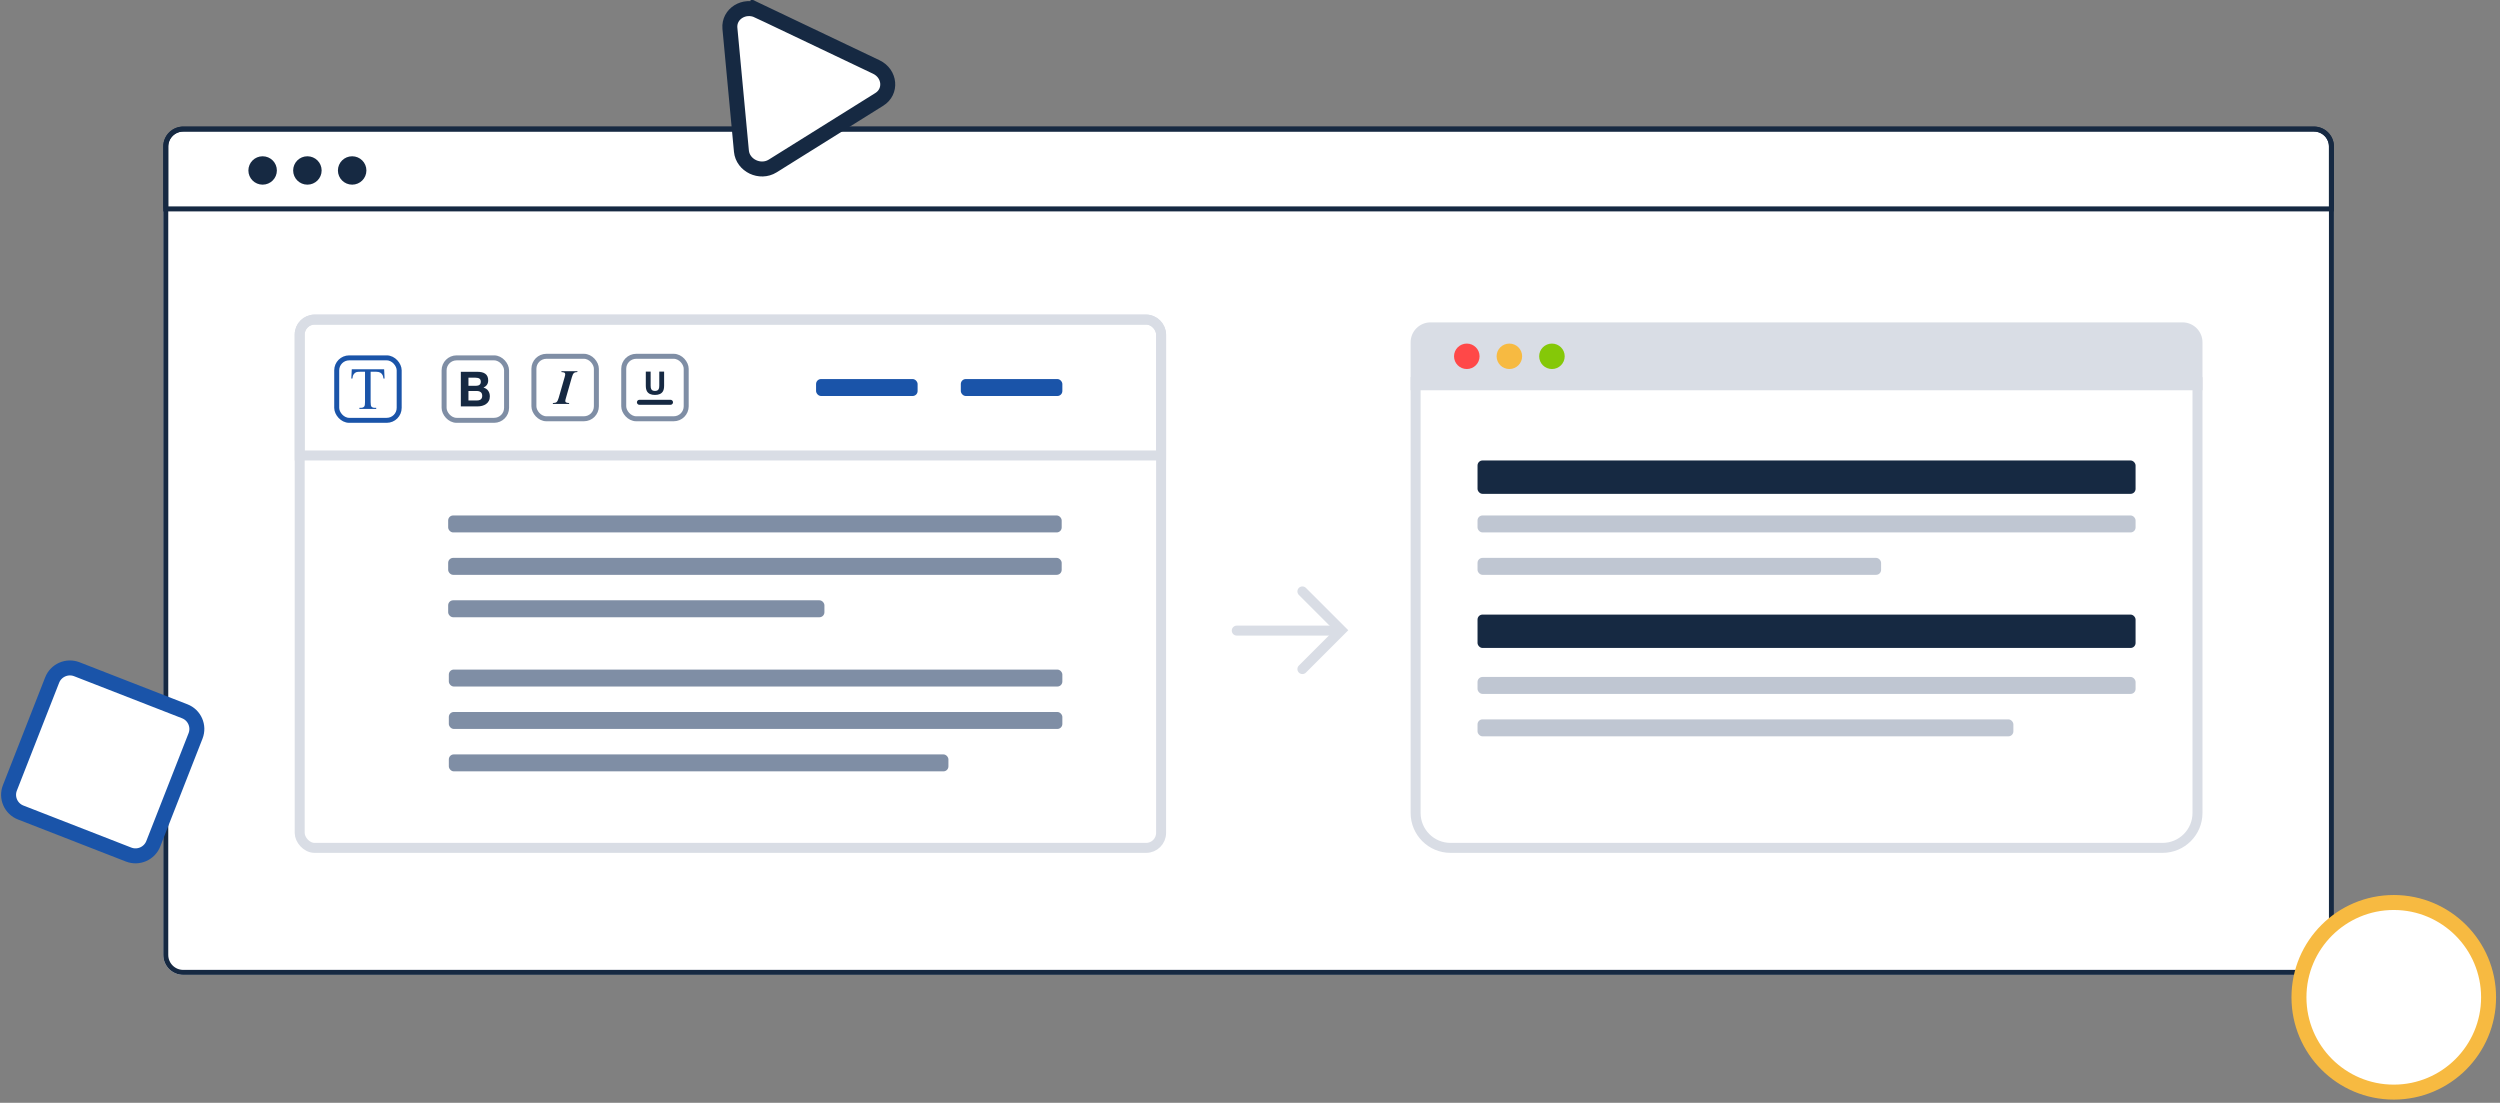 <svg fill="none" height="221" viewBox="0 0 501 221" width="501" xmlns="http://www.w3.org/2000/svg"><rect x="0" y="0" width="501" height="221" fill="#808080" stroke="none"/><path d="m32.719 42.594c0-2.209 1.791-4 4-4h427c2.209 0 4 1.791 4 4v148.772c0 2.209-1.791 4-4 4h-427c-2.209 0-4-1.791-4-4z" fill="#fff"/><path d="m36.719 25.866h427c1.933 0 3.5 1.567 3.5 3.5v12.5h-434v-12.5c0-1.933 1.567-3.5 3.5-3.5z" fill="#fff" stroke="#162942"/><ellipse cx="52.631" cy="34.161" fill="#162942" rx="2.854" ry="2.844"/><ellipse cx="61.602" cy="34.161" fill="#162942" rx="2.854" ry="2.844"/><ellipse cx="70.573" cy="34.161" fill="#162942" rx="2.854" ry="2.844"/><path d="m36.719 25.866h427c1.933 0 3.5 1.567 3.5 3.5v162c0 1.933-1.567 3.5-3.5 3.5h-427c-1.933 0-3.5-1.567-3.5-3.5v-162c0-1.933 1.567-3.5 3.5-3.5z" stroke="#162942"/><path d="m282.688 68.603c0-2.209 1.79-4 3.999-4h150.691c2.209 0 4 1.791 4 4v9.6h-158.69z" fill="#d9dde5"/><ellipse cx="293.946" cy="71.403" fill="#ff4848" rx="2.559" ry="2.55"/><ellipse cx="302.477" cy="71.403" fill="#f7ba41" rx="2.559" ry="2.55"/><path d="m283.688 76.573h156.69v86.342c0 3.866-3.134 7-7 7h-142.691c-3.865 0-6.999-3.134-6.999-7z" stroke="#d9dde5" stroke-width="2"/><ellipse cx="311.008" cy="71.403" fill="#85c808" rx="2.559" ry="2.55"/><rect height="105.872" rx="3" stroke="#d9dde5" stroke-width="2" width="172.624" x="60.059" y="64.044"/><rect fill="#162942" height="6.69" rx="1" width="131.872" x="296.098" y="123.162"/><rect fill="#162942" height="6.69" rx="1" width="131.872" x="296.098" y="92.279"/><rect fill="#1a54a9" height="3.4" rx="1" width="20.349" x="192.547" y="75.961"/><rect fill="#1a54a9" height="3.4" rx="1" width="20.349" x="163.539" y="75.961"/><rect fill="#bfc6d2" height="3.4" rx="1" width="131.872" x="296.098" y="103.299"/><rect fill="#bfc6d2" height="3.4" rx="1" width="131.872" x="296.098" y="135.662"/><rect fill="#bfc6d2" height="3.4" rx="1" width="80.873" x="296.098" y="111.799"/><g fill="#7f8ea5"><rect height="3.4" rx="1" width="122.951" x="89.812" y="103.299"/><rect height="3.4" rx="1" width="122.951" x="89.945" y="134.182"/><rect height="3.4" rx="1" width="122.951" x="89.812" y="111.799"/><rect height="3.4" rx="1" width="122.951" x="89.945" y="142.682"/><rect height="3.4" rx="1" width="75.402" x="89.812" y="120.299"/><rect height="3.4" rx="1" width="100.119" x="89.945" y="151.182"/></g><rect fill="#bfc6d2" height="3.4" rx="1" width="107.384" x="296.098" y="144.162"/><path d="m63.059 64.044h166.624c1.656 0 3 1.343 3 3v24.235h-172.624v-24.235c0-1.657 1.343-3 3-3z" stroke="#d9dde5" stroke-width="2"/><path d="m151.911 2.137 23.699 11.288c2.779 1.336 3.102 4.936.598 6.492l-21.372 13.352c-2.504 1.555-5.981-.095-6.256-2.986l-2.308-24.615c-.253-2.888 2.879-4.842 5.639-3.53z" fill="#fff" stroke="#162942" stroke-miterlimit="10" stroke-width="3"/><path d="m4.145 162.827c-1.963-.764-2.931-2.974-2.162-4.935l8.467-21.606c.769-1.964 2.988-2.936 4.953-2.17l21.622 8.425c1.963.765 2.931 2.974 2.162 4.936l-8.467 21.606c-.769 1.963-2.988 2.935-4.953 2.169z" fill="#fff" stroke="#1a54a9" stroke-width="3"/><path d="m498.711 199.86c0 10.493-8.507 19-19 19s-19-8.507-19-19c0-10.494 8.507-19 19-19s19 8.506 19 19z" fill="#fff" stroke="#f7ba41" stroke-miterlimit="10" stroke-width="3"/><path d="m268.285 126.372h-20.437" stroke="#d9dde5" stroke-linecap="round" stroke-width="2"/><path d="m261 118.521 7.78 7.78-7.78 7.78" stroke="#d9dde5" stroke-linecap="round" stroke-width="2"/><path d="m76.982 74.002.088 1.863h-.223c-.043-.328-.102-.562-.176-.703-.121-.227-.283-.393-.486-.498-.199-.109-.463-.164-.791-.164h-1.119v6.07c0 .488.053.793.158.914.148.164.377.246.685.246h.275v.217h-3.369v-.217h.281c.336 0 .574-.102.715-.305.086-.125.129-.41.129-.856v-6.07h-.955c-.371 0-.635.027-.791.082-.203.074-.377.217-.521.428-.144.211-.231.496-.258.855h-.223l.094-1.863z" fill="#1a54a9"/><rect height="12.518" rx="2.5" stroke="#1a54a9" width="12.518" x="67.478" y="71.716"/><path d="m93.877 77.314v-1.623h1.428c.136 0 .266.013.389.039.13.019.243.058.34.117.097.058.175.139.233.243.058.104.087.236.087.398 0 .291-.087.502-.262.631-.175.13-.398.194-.67.194zm-1.525-2.808v6.937h3.362c.311 0 .612-.039.904-.117.298-.078.56-.198.787-.359.233-.162.418-.369.554-.622.136-.259.204-.564.204-.913 0-.434-.107-.803-.321-1.108-.207-.311-.525-.528-.952-.651.311-.149.544-.34.7-.573.162-.233.243-.525.243-.875 0-.324-.055-.596-.165-.816-.104-.22-.253-.395-.447-.525-.194-.136-.427-.233-.7-.291-.272-.058-.573-.087-.904-.087zm1.525 5.752v-1.904h1.661c.33 0 .596.078.797.233.201.149.301.402.301.758 0 .181-.032.33-.097.447-.058.117-.139.21-.243.282-.104.065-.224.113-.359.146-.136.026-.279.039-.428.039z" fill="#162942"/><rect height="12.518" rx="2.5" stroke="#7f8ea5" width="12.518" x="88.998" y="71.716"/><path d="m112.487 74.563.053-.179h3.202l-.063.179c-.29 0-.512.065-.667.194-.152.129-.286.398-.402.808l-1.199 4.199c-.087.297-.131.495-.131.595 0 .116.045.206.135.271.117.084.336.129.658.135l-.048.179h-3.255l.053-.179c.325 0 .564-.061.716-.184.151-.126.288-.398.411-.818l1.209-4.199c.074-.258.111-.453.111-.585 0-.119-.045-.213-.135-.281-.09-.068-.306-.113-.648-.136z" fill="#162942"/><rect height="12.518" rx="2.5" stroke="#7f8ea5" width="12.518" x="106.996" y="71.403"/><path d="m128.141 80.62h6.227" stroke="#162942" stroke-linecap="round"/><path d="m132.119 77.27v-2.804h.969v2.804c0 .485-.075.863-.226 1.133-.281.495-.816.743-1.606.743-.791 0-1.327-.248-1.61-.743-.151-.27-.226-.648-.226-1.133v-2.804h.969v2.804c0 .314.037.543.111.687.116.256.368.384.756.384.385 0 .636-.128.752-.384.074-.144.111-.373.111-.687z" fill="#162942"/><rect height="12.518" rx="2.5" stroke="#7f8ea5" width="12.518" x="124.996" y="71.403"/></svg>